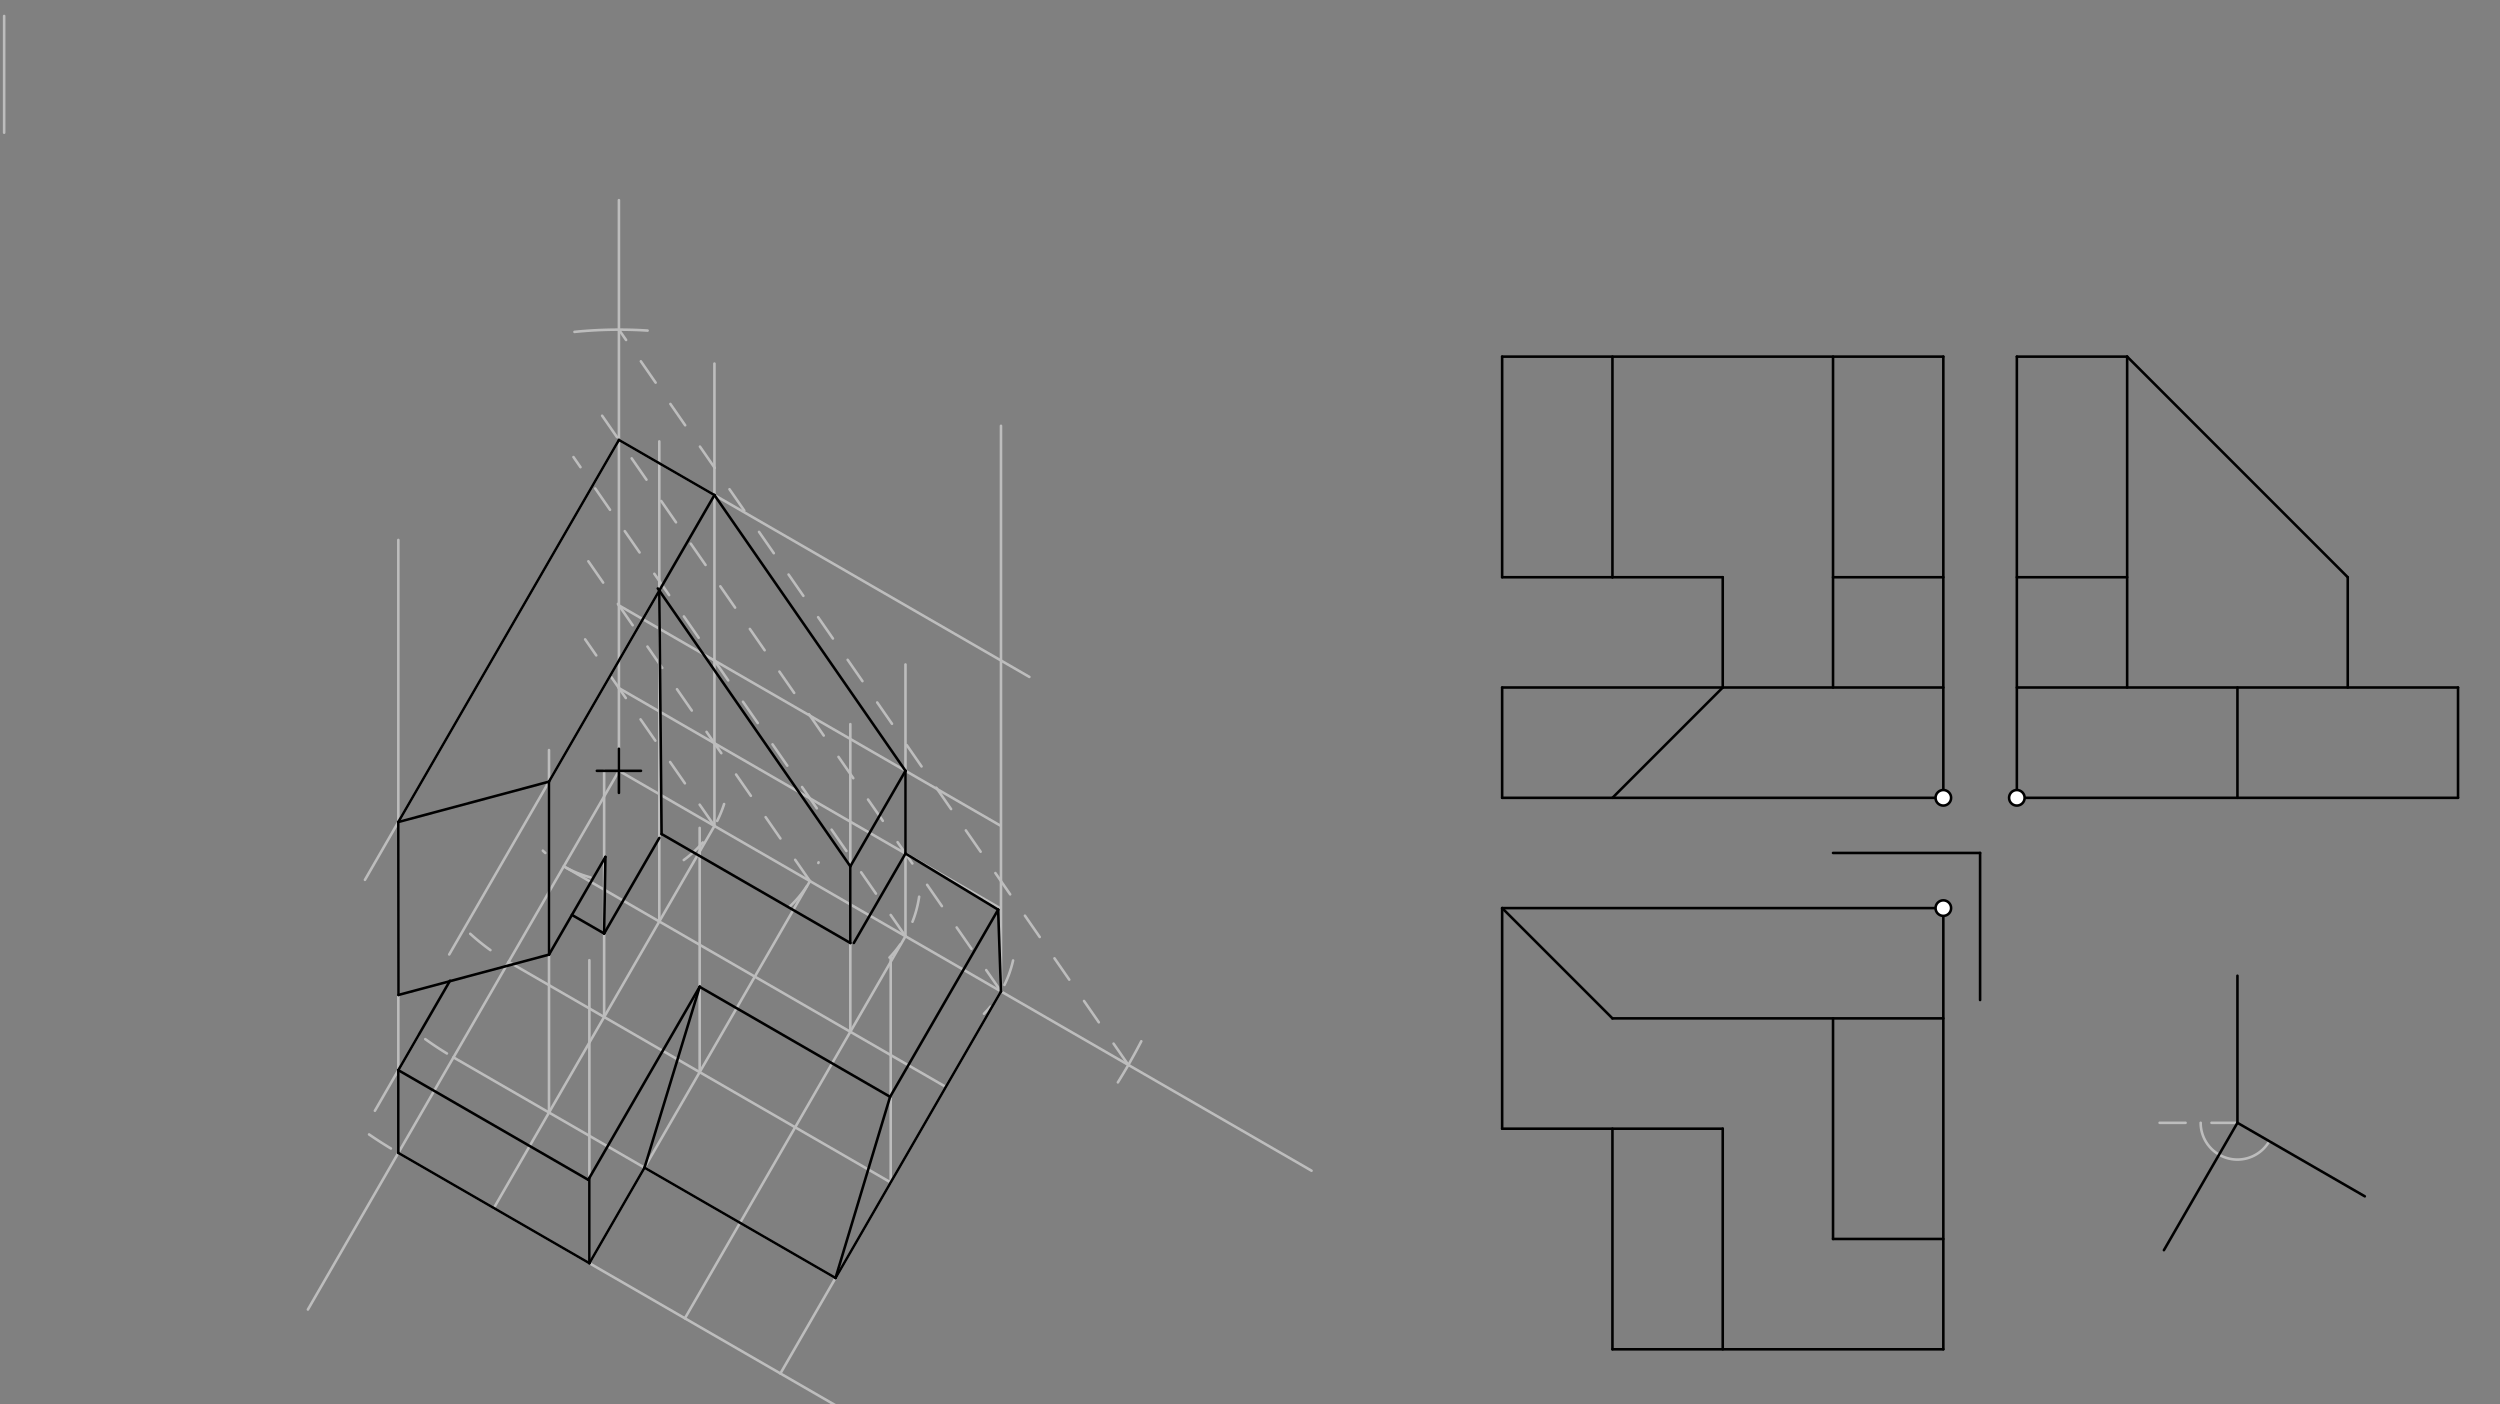 <svg xmlns="http://www.w3.org/2000/svg" class="svg--816" height="100%" preserveAspectRatio="xMidYMid meet" viewBox="0 0 963.78 541.417" width="100%"><rect x="0" y="0" width="963.78" height="541.417" fill="#808080" stroke="none"/><defs><marker id="marker-arrow" markerHeight="16" markerUnits="userSpaceOnUse" markerWidth="24" orient="auto-start-reverse" refX="24" refY="4" viewBox="0 0 24 8"><path d="M 0 0 L 24 4 L 0 8 z" stroke="inherit"></path></marker></defs><g class="aux-layer--949"><g class="element--733"><line stroke="#BDBDBD" stroke-dasharray="none" stroke-linecap="round" stroke-width="1" x1="1.6" x2="1.6" y1="6.162" y2="51.162"></line></g><g class="element--733"><line stroke="#BDBDBD" stroke-dasharray="10" stroke-linecap="round" stroke-width="1" x1="862.561" x2="822.6" y1="432.855" y2="432.855"></line></g><g class="element--733"><path d="M 855.474 445.13 A 14.173 14.173 0 0 1 848.387 432.855" fill="none" stroke="#BDBDBD" stroke-dasharray="none" stroke-linecap="round" stroke-width="1"></path></g><g class="element--733"><path d="M 855.474 445.13 A 14.173 14.173 0 0 0 874.835 439.942" fill="none" stroke="#BDBDBD" stroke-dasharray="none" stroke-linecap="round" stroke-width="1"></path></g><g class="element--733"><line stroke="#BDBDBD" stroke-dasharray="none" stroke-linecap="round" stroke-width="1" x1="238.6" x2="238.6" y1="297.162" y2="77.162"></line></g><g class="element--733"><line stroke="#BDBDBD" stroke-dasharray="none" stroke-linecap="round" stroke-width="1" x1="238.6" x2="118.698" y1="297.162" y2="504.838"></line></g><g class="element--733"><line stroke="#BDBDBD" stroke-dasharray="none" stroke-linecap="round" stroke-width="1" x1="238.6" x2="505.611" y1="297.162" y2="451.321"></line></g><g class="element--733"><path d="M 439.979 401.43 A 226.772 226.772 0 0 1 430.957 417.263" fill="none" stroke="#BDBDBD" stroke-dasharray="none" stroke-linecap="round" stroke-width="1"></path></g><g class="element--733"><path d="M 221.477 127.948 A 170.079 170.079 0 0 1 249.647 127.443" fill="none" stroke="#BDBDBD" stroke-dasharray="none" stroke-linecap="round" stroke-width="1"></path></g><g class="element--733"><path d="M 263.609 331.55 A 42.52 42.52 0 0 0 279.146 309.967" fill="none" stroke="#BDBDBD" stroke-dasharray="10" stroke-linecap="round" stroke-width="1"></path></g><g class="element--733"><path d="M 304.667 349.289 A 42.52 42.52 0 0 0 315.562 332.45" fill="none" stroke="#BDBDBD" stroke-dasharray="10" stroke-linecap="round" stroke-width="1"></path></g><g class="element--733"><path d="M 354.338 345.697 A 42.52 42.52 0 0 1 342.905 369.143" fill="none" stroke="#BDBDBD" stroke-dasharray="10" stroke-linecap="round" stroke-width="1"></path></g><g class="element--733"><path d="M 390.552 370.277 A 42.52 42.52 0 0 1 379.334 390.808" fill="none" stroke="#BDBDBD" stroke-dasharray="10" stroke-linecap="round" stroke-width="1"></path></g><g class="element--733"><line stroke="#BDBDBD" stroke-dasharray="10" stroke-linecap="round" stroke-width="1" x1="434.99" x2="238.6" y1="410.548" y2="127.084"></line></g><g class="element--733"><line stroke="#BDBDBD" stroke-dasharray="10" stroke-linecap="round" stroke-width="1" x1="385.893" x2="229.784" y1="382.202" y2="156.878"></line></g><g class="element--733"><line stroke="#BDBDBD" stroke-dasharray="10" stroke-linecap="round" stroke-width="1" x1="349.069" x2="221.082" y1="360.942" y2="176.208"></line></g><g class="element--733"><line stroke="#BDBDBD" stroke-dasharray="10" stroke-linecap="round" stroke-width="1" x1="312.246" x2="221.742" y1="339.682" y2="209.051"></line></g><g class="element--733"><line stroke="#BDBDBD" stroke-dasharray="10" stroke-linecap="round" stroke-width="1" x1="275.423" x2="225.579" y1="318.422" y2="246.478"></line></g><g class="element--733"><path d="M 227.644 338.246 A 42.52 42.52 0 0 1 209.276 327.953" fill="none" stroke="#BDBDBD" stroke-dasharray="10" stroke-linecap="round" stroke-width="1"></path></g><g class="element--733"><path d="M 181.287 359.987 A 85.039 85.039 0 0 0 196.08 370.809" fill="none" stroke="#BDBDBD" stroke-dasharray="10" stroke-linecap="round" stroke-width="1"></path></g><g class="element--733"><path d="M 163.954 400.6 A 127.559 127.559 0 0 0 174.82 407.632" fill="none" stroke="#BDBDBD" stroke-dasharray="10" stroke-linecap="round" stroke-width="1"></path></g><g class="element--733"><path d="M 142.286 437.342 A 170.079 170.079 0 0 0 153.561 444.455" fill="none" stroke="#BDBDBD" stroke-dasharray="10" stroke-linecap="round" stroke-width="1"></path></g><g class="element--733"><line stroke="#BDBDBD" stroke-dasharray="none" stroke-linecap="round" stroke-width="1" x1="153.561" x2="339.774" y1="444.455" y2="551.966"></line></g><g class="element--733"><line stroke="#BDBDBD" stroke-dasharray="none" stroke-linecap="round" stroke-width="1" x1="385.893" x2="300.853" y1="382.202" y2="529.494"></line></g><g class="element--733"><line stroke="#BDBDBD" stroke-dasharray="none" stroke-linecap="round" stroke-width="1" x1="174.82" x2="322.113" y1="407.632" y2="492.671"></line></g><g class="element--733"><line stroke="#BDBDBD" stroke-dasharray="none" stroke-linecap="round" stroke-width="1" x1="349.069" x2="264.03" y1="360.942" y2="508.235"></line></g><g class="element--733"><line stroke="#BDBDBD" stroke-dasharray="none" stroke-linecap="round" stroke-width="1" x1="196.08" x2="343.373" y1="370.809" y2="455.848"></line></g><g class="element--733"><line stroke="#BDBDBD" stroke-dasharray="none" stroke-linecap="round" stroke-width="1" x1="312.246" x2="227.207" y1="339.682" y2="486.975"></line></g><g class="element--733"><line stroke="#BDBDBD" stroke-dasharray="none" stroke-linecap="round" stroke-width="1" x1="217.34" x2="364.633" y1="333.986" y2="419.025"></line></g><g class="element--733"><line stroke="#BDBDBD" stroke-dasharray="none" stroke-linecap="round" stroke-width="1" x1="275.423" x2="190.384" y1="318.422" y2="465.715"></line></g><g class="element--733"><line stroke="#BDBDBD" stroke-dasharray="none" stroke-linecap="round" stroke-width="1" x1="153.561" x2="153.561" y1="444.455" y2="208.162"></line></g><g class="element--733"><line stroke="#BDBDBD" stroke-dasharray="none" stroke-linecap="round" stroke-width="1" x1="385.893" x2="385.893" y1="382.202" y2="164.162"></line></g><g class="element--733"><line stroke="#BDBDBD" stroke-dasharray="none" stroke-linecap="round" stroke-width="1" x1="238.6" x2="140.692" y1="169.603" y2="339.185"></line></g><g class="element--733"><line stroke="#BDBDBD" stroke-dasharray="none" stroke-linecap="round" stroke-width="1" x1="238.6" x2="396.831" y1="169.603" y2="260.958"></line></g><g class="element--733"><line stroke="#BDBDBD" stroke-dasharray="none" stroke-linecap="round" stroke-width="1" x1="227.207" x2="227.207" y1="486.975" y2="370.162"></line></g><g class="element--733"><line stroke="#BDBDBD" stroke-dasharray="none" stroke-linecap="round" stroke-width="1" x1="269.727" x2="269.727" y1="413.328" y2="319.162"></line></g><g class="element--733"><line stroke="#BDBDBD" stroke-dasharray="none" stroke-linecap="round" stroke-width="1" x1="343.373" x2="343.373" y1="455.848" y2="369.162"></line></g><g class="element--733"><line stroke="#BDBDBD" stroke-dasharray="none" stroke-linecap="round" stroke-width="1" x1="144.531" x2="161.34" y1="428.205" y2="399.091"></line></g><g class="element--733"><line stroke="#BDBDBD" stroke-dasharray="none" stroke-linecap="round" stroke-width="1" x1="349.069" x2="349.069" y1="360.942" y2="256.162"></line></g><g class="element--733"><line stroke="#BDBDBD" stroke-dasharray="none" stroke-linecap="round" stroke-width="1" x1="327.81" x2="327.81" y1="397.765" y2="279.162"></line></g><g class="element--733"><line stroke="#BDBDBD" stroke-dasharray="none" stroke-linecap="round" stroke-width="1" x1="275.423" x2="275.423" y1="318.422" y2="140.162"></line></g><g class="element--733"><line stroke="#BDBDBD" stroke-dasharray="none" stroke-linecap="round" stroke-width="1" x1="254.163" x2="254.163" y1="355.245" y2="170.162"></line></g><g class="element--733"><line stroke="#BDBDBD" stroke-dasharray="none" stroke-linecap="round" stroke-width="1" x1="238.6" x2="385.231" y1="265.273" y2="349.93"></line></g><g class="element--733"><line stroke="#BDBDBD" stroke-dasharray="none" stroke-linecap="round" stroke-width="1" x1="238.6" x2="385.485" y1="233.383" y2="318.187"></line></g><g class="element--733"><line stroke="#BDBDBD" stroke-dasharray="none" stroke-linecap="round" stroke-width="1" x1="255.338" x2="173.177" y1="225.652" y2="367.959"></line></g><g class="element--733"><line stroke="#BDBDBD" stroke-dasharray="none" stroke-linecap="round" stroke-width="1" x1="211.644" x2="211.644" y1="428.892" y2="289.162"></line></g><g class="element--733"><line stroke="#BDBDBD" stroke-dasharray="none" stroke-linecap="round" stroke-width="1" x1="232.903" x2="232.903" y1="392.069" y2="297.162"></line></g></g><g class="main-layer--75a"><g class="element--733"><line stroke="#000000" stroke-dasharray="none" stroke-linecap="round" stroke-width="1" x1="749.175" x2="749.175" y1="520.162" y2="350.084"></line></g><g class="element--733"><line stroke="#000000" stroke-dasharray="none" stroke-linecap="round" stroke-width="1" x1="749.175" x2="579.096" y1="350.084" y2="350.084"></line></g><g class="element--733"><line stroke="#000000" stroke-dasharray="none" stroke-linecap="round" stroke-width="1" x1="579.096" x2="579.096" y1="350.084" y2="435.123"></line></g><g class="element--733"><line stroke="#000000" stroke-dasharray="none" stroke-linecap="round" stroke-width="1" x1="579.096" x2="664.135" y1="435.123" y2="435.123"></line></g><g class="element--733"><line stroke="#000000" stroke-dasharray="none" stroke-linecap="round" stroke-width="1" x1="664.135" x2="664.135" y1="435.123" y2="520.162"></line></g><g class="element--733"><line stroke="#000000" stroke-dasharray="none" stroke-linecap="round" stroke-width="1" x1="621.616" x2="621.616" y1="520.162" y2="435.123"></line></g><g class="element--733"><line stroke="#000000" stroke-dasharray="none" stroke-linecap="round" stroke-width="1" x1="749.175" x2="621.616" y1="392.603" y2="392.603"></line></g><g class="element--733"><line stroke="#000000" stroke-dasharray="none" stroke-linecap="round" stroke-width="1" x1="579.096" x2="621.616" y1="350.084" y2="392.603"></line></g><g class="element--733"><line stroke="#000000" stroke-dasharray="none" stroke-linecap="round" stroke-width="1" x1="706.655" x2="749.175" y1="477.643" y2="477.643"></line></g><g class="element--733"><line stroke="#000000" stroke-dasharray="none" stroke-linecap="round" stroke-width="1" x1="706.655" x2="706.655" y1="477.643" y2="392.603"></line></g><g class="element--733"><line stroke="#000000" stroke-dasharray="none" stroke-linecap="round" stroke-width="1" x1="749.175" x2="621.616" y1="520.162" y2="520.162"></line></g><g class="element--733"><line stroke="#000000" stroke-dasharray="none" stroke-linecap="round" stroke-width="1" x1="579.096" x2="749.175" y1="137.485" y2="137.485"></line></g><g class="element--733"><line stroke="#000000" stroke-dasharray="none" stroke-linecap="round" stroke-width="1" x1="579.096" x2="749.175" y1="307.564" y2="307.564"></line></g><g class="element--733"><line stroke="#000000" stroke-dasharray="none" stroke-linecap="round" stroke-width="1" x1="749.175" x2="749.175" y1="307.564" y2="137.485"></line></g><g class="element--733"><line stroke="#000000" stroke-dasharray="none" stroke-linecap="round" stroke-width="1" x1="777.521" x2="777.521" y1="307.564" y2="137.485"></line></g><g class="element--733"><line stroke="#000000" stroke-dasharray="none" stroke-linecap="round" stroke-width="1" x1="777.521" x2="947.6" y1="307.564" y2="307.564"></line></g><g class="element--733"><line stroke="#000000" stroke-dasharray="none" stroke-linecap="round" stroke-width="1" x1="579.096" x2="579.096" y1="307.564" y2="265.044"></line></g><g class="element--733"><line stroke="#000000" stroke-dasharray="none" stroke-linecap="round" stroke-width="1" x1="579.096" x2="749.175" y1="265.044" y2="265.044"></line></g><g class="element--733"><line stroke="#000000" stroke-dasharray="none" stroke-linecap="round" stroke-width="1" x1="664.135" x2="664.135" y1="265.044" y2="222.525"></line></g><g class="element--733"><line stroke="#000000" stroke-dasharray="none" stroke-linecap="round" stroke-width="1" x1="664.135" x2="621.616" y1="222.525" y2="222.525"></line></g><g class="element--733"><line stroke="#000000" stroke-dasharray="none" stroke-linecap="round" stroke-width="1" x1="621.616" x2="579.096" y1="222.525" y2="222.525"></line></g><g class="element--733"><line stroke="#000000" stroke-dasharray="none" stroke-linecap="round" stroke-width="1" x1="621.616" x2="621.616" y1="222.525" y2="137.485"></line></g><g class="element--733"><line stroke="#000000" stroke-dasharray="none" stroke-linecap="round" stroke-width="1" x1="777.521" x2="947.6" y1="265.044" y2="265.044"></line></g><g class="element--733"><line stroke="#000000" stroke-dasharray="none" stroke-linecap="round" stroke-width="1" x1="706.655" x2="706.655" y1="265.044" y2="137.485"></line></g><g class="element--733"><line stroke="#000000" stroke-dasharray="none" stroke-linecap="round" stroke-width="1" x1="706.655" x2="749.175" y1="222.525" y2="222.525"></line></g><g class="element--733"><line stroke="#000000" stroke-dasharray="none" stroke-linecap="round" stroke-width="1" x1="579.096" x2="579.096" y1="222.525" y2="137.485"></line></g><g class="element--733"><line stroke="#000000" stroke-dasharray="none" stroke-linecap="round" stroke-width="1" x1="820.041" x2="820.041" y1="265.044" y2="137.485"></line></g><g class="element--733"><line stroke="#000000" stroke-dasharray="none" stroke-linecap="round" stroke-width="1" x1="777.521" x2="820.041" y1="222.525" y2="222.525"></line></g><g class="element--733"><line stroke="#000000" stroke-dasharray="none" stroke-linecap="round" stroke-width="1" x1="905.08" x2="905.08" y1="265.044" y2="222.525"></line></g><g class="element--733"><line stroke="#000000" stroke-dasharray="none" stroke-linecap="round" stroke-width="1" x1="820.041" x2="905.08" y1="137.485" y2="222.525"></line></g><g class="element--733"><line stroke="#000000" stroke-dasharray="none" stroke-linecap="round" stroke-width="1" x1="820.041" x2="777.521" y1="137.485" y2="137.485"></line></g><g class="element--733"><line stroke="#000000" stroke-dasharray="none" stroke-linecap="round" stroke-width="1" x1="947.6" x2="947.6" y1="307.564" y2="265.044"></line></g><g class="element--733"><line stroke="#000000" stroke-dasharray="none" stroke-linecap="round" stroke-width="1" x1="862.561" x2="862.561" y1="307.564" y2="265.044"></line></g><g class="element--733"><line stroke="#000000" stroke-dasharray="none" stroke-linecap="round" stroke-width="1" x1="763.348" x2="706.655" y1="328.824" y2="328.824"></line></g><g class="element--733"><line stroke="#000000" stroke-dasharray="none" stroke-linecap="round" stroke-width="1" x1="763.348" x2="763.348" y1="328.824" y2="385.517"></line></g><g class="element--733"><line stroke="#000000" stroke-dasharray="none" stroke-linecap="round" stroke-width="1" x1="230.096" x2="247.104" y1="297.162" y2="297.162"></line></g><g class="element--733"><line stroke="#000000" stroke-dasharray="none" stroke-linecap="round" stroke-width="1" x1="238.6" x2="238.6" y1="288.659" y2="305.666"></line></g><g class="element--733"><line stroke="#000000" stroke-dasharray="none" stroke-linecap="round" stroke-width="1" x1="862.561" x2="862.561" y1="376.162" y2="432.855"></line></g><g class="element--733"><line stroke="#000000" stroke-dasharray="none" stroke-linecap="round" stroke-width="1" x1="862.561" x2="834.214" y1="432.855" y2="481.953"></line></g><g class="element--733"><line stroke="#000000" stroke-dasharray="none" stroke-linecap="round" stroke-width="1" x1="862.561" x2="911.658" y1="432.855" y2="461.202"></line></g><g class="element--733"><line stroke="#000000" stroke-dasharray="none" stroke-linecap="round" stroke-width="1" x1="664.135" x2="621.616" y1="265.044" y2="307.564"></line></g><g class="element--733"><line stroke="#000000" stroke-dasharray="none" stroke-linecap="round" stroke-width="1" x1="153.561" x2="153.561" y1="444.455" y2="412.565"></line></g><g class="element--733"><line stroke="#000000" stroke-dasharray="none" stroke-linecap="round" stroke-width="1" x1="153.561" x2="226.777" y1="412.565" y2="454.837"></line></g><g class="element--733"><line stroke="#000000" stroke-dasharray="none" stroke-linecap="round" stroke-width="1" x1="226.777" x2="269.795" y1="454.837" y2="380.327"></line></g><g class="element--733"><line stroke="#000000" stroke-dasharray="none" stroke-linecap="round" stroke-width="1" x1="269.727" x2="343.141" y1="380.445" y2="422.831"></line></g><g class="element--733"><line stroke="#000000" stroke-dasharray="none" stroke-linecap="round" stroke-width="1" x1="343.141" x2="384.791" y1="422.831" y2="350.692"></line></g><g class="element--733"><line stroke="#000000" stroke-dasharray="none" stroke-linecap="round" stroke-width="1" x1="153.561" x2="227.207" y1="444.455" y2="486.975"></line></g><g class="element--733"><line stroke="#000000" stroke-dasharray="none" stroke-linecap="round" stroke-width="1" x1="227.207" x2="227.207" y1="486.975" y2="454.092"></line></g><g class="element--733"><line stroke="#000000" stroke-dasharray="none" stroke-linecap="round" stroke-width="1" x1="269.727" x2="248.467" y1="380.445" y2="450.152"></line></g><g class="element--733"><line stroke="#000000" stroke-dasharray="none" stroke-linecap="round" stroke-width="1" x1="343.141" x2="322.113" y1="422.831" y2="492.671"></line></g><g class="element--733"><line stroke="#000000" stroke-dasharray="none" stroke-linecap="round" stroke-width="1" x1="322.113" x2="248.467" y1="492.671" y2="450.152"></line></g><g class="element--733"><line stroke="#000000" stroke-dasharray="none" stroke-linecap="round" stroke-width="1" x1="248.467" x2="227.207" y1="450.152" y2="486.975"></line></g><g class="element--733"><line stroke="#000000" stroke-dasharray="none" stroke-linecap="round" stroke-width="1" x1="384.791" x2="385.893" y1="350.692" y2="382.202"></line></g><g class="element--733"><line stroke="#000000" stroke-dasharray="none" stroke-linecap="round" stroke-width="1" x1="385.893" x2="322.113" y1="382.202" y2="492.671"></line></g><g class="element--733"><line stroke="#000000" stroke-dasharray="none" stroke-linecap="round" stroke-width="1" x1="349.069" x2="349.069" y1="329.052" y2="297.162"></line></g><g class="element--733"><line stroke="#000000" stroke-dasharray="none" stroke-linecap="round" stroke-width="1" x1="327.81" x2="349.069" y1="333.986" y2="297.162"></line></g><g class="element--733"><line stroke="#000000" stroke-dasharray="none" stroke-linecap="round" stroke-width="1" x1="349.069" x2="329.164" y1="329.052" y2="363.53"></line></g><g class="element--733"><line stroke="#000000" stroke-dasharray="none" stroke-linecap="round" stroke-width="1" x1="327.81" x2="327.81" y1="333.986" y2="363.53"></line></g><g class="element--733"><line stroke="#000000" stroke-dasharray="none" stroke-linecap="round" stroke-width="1" x1="349.069" x2="384.791" y1="329.052" y2="350.692"></line></g><g class="element--733"><line stroke="#000000" stroke-dasharray="none" stroke-linecap="round" stroke-width="1" x1="349.069" x2="275.423" y1="297.162" y2="190.863"></line></g><g class="element--733"><line stroke="#000000" stroke-dasharray="none" stroke-linecap="round" stroke-width="1" x1="275.423" x2="254.163" y1="190.863" y2="227.686"></line></g><g class="element--733"><line stroke="#000000" stroke-dasharray="none" stroke-linecap="round" stroke-width="1" x1="327.81" x2="253.592" y1="333.986" y2="226.862"></line></g><g class="element--733"><line stroke="#000000" stroke-dasharray="none" stroke-linecap="round" stroke-width="1" x1="275.423" x2="238.6" y1="190.863" y2="169.603"></line></g><g class="element--733"><line stroke="#000000" stroke-dasharray="none" stroke-linecap="round" stroke-width="1" x1="238.6" x2="153.561" y1="169.603" y2="316.896"></line></g><g class="element--733"><line stroke="#000000" stroke-dasharray="none" stroke-linecap="round" stroke-width="1" x1="153.561" x2="211.644" y1="316.896" y2="301.333"></line></g><g class="element--733"><line stroke="#000000" stroke-dasharray="none" stroke-linecap="round" stroke-width="1" x1="211.644" x2="254.163" y1="301.333" y2="227.686"></line></g><g class="element--733"><line stroke="#000000" stroke-dasharray="none" stroke-linecap="round" stroke-width="1" x1="327.81" x2="255.048" y1="363.53" y2="321.522"></line></g><g class="element--733"><line stroke="#000000" stroke-dasharray="none" stroke-linecap="round" stroke-width="1" x1="255.048" x2="254.163" y1="321.522" y2="227.686"></line></g><g class="element--733"><line stroke="#000000" stroke-dasharray="none" stroke-linecap="round" stroke-width="1" x1="232.903" x2="254.163" y1="359.878" y2="323.055"></line></g><g class="element--733"><line stroke="#000000" stroke-dasharray="none" stroke-linecap="round" stroke-width="1" x1="232.903" x2="233.389" y1="359.878" y2="330.352"></line></g><g class="element--733"><line stroke="#000000" stroke-dasharray="none" stroke-linecap="round" stroke-width="1" x1="211.644" x2="233.389" y1="368.016" y2="330.352"></line></g><g class="element--733"><line stroke="#000000" stroke-dasharray="none" stroke-linecap="round" stroke-width="1" x1="211.644" x2="211.644" y1="368.016" y2="301.333"></line></g><g class="element--733"><line stroke="#000000" stroke-dasharray="none" stroke-linecap="round" stroke-width="1" x1="211.644" x2="153.616" y1="368.016" y2="383.565"></line></g><g class="element--733"><line stroke="#000000" stroke-dasharray="none" stroke-linecap="round" stroke-width="1" x1="153.616" x2="153.561" y1="383.565" y2="316.896"></line></g><g class="element--733"><line stroke="#000000" stroke-dasharray="none" stroke-linecap="round" stroke-width="1" x1="232.903" x2="220.483" y1="359.878" y2="352.707"></line></g><g class="element--733"><line stroke="#000000" stroke-dasharray="none" stroke-linecap="round" stroke-width="1" x1="153.561" x2="173.471" y1="412.565" y2="378.08"></line></g><g class="element--733"><circle cx="749.175" cy="307.564" r="3" stroke="#000000" stroke-width="1" fill="#ffffff"></circle>}</g><g class="element--733"><circle cx="777.521" cy="307.564" r="3" stroke="#000000" stroke-width="1" fill="#ffffff"></circle>}</g><g class="element--733"><circle cx="749.175" cy="350.084" r="3" stroke="#000000" stroke-width="1" fill="#ffffff"></circle>}</g></g><g class="snaps-layer--ac6"></g><g class="temp-layer--52d"></g></svg>